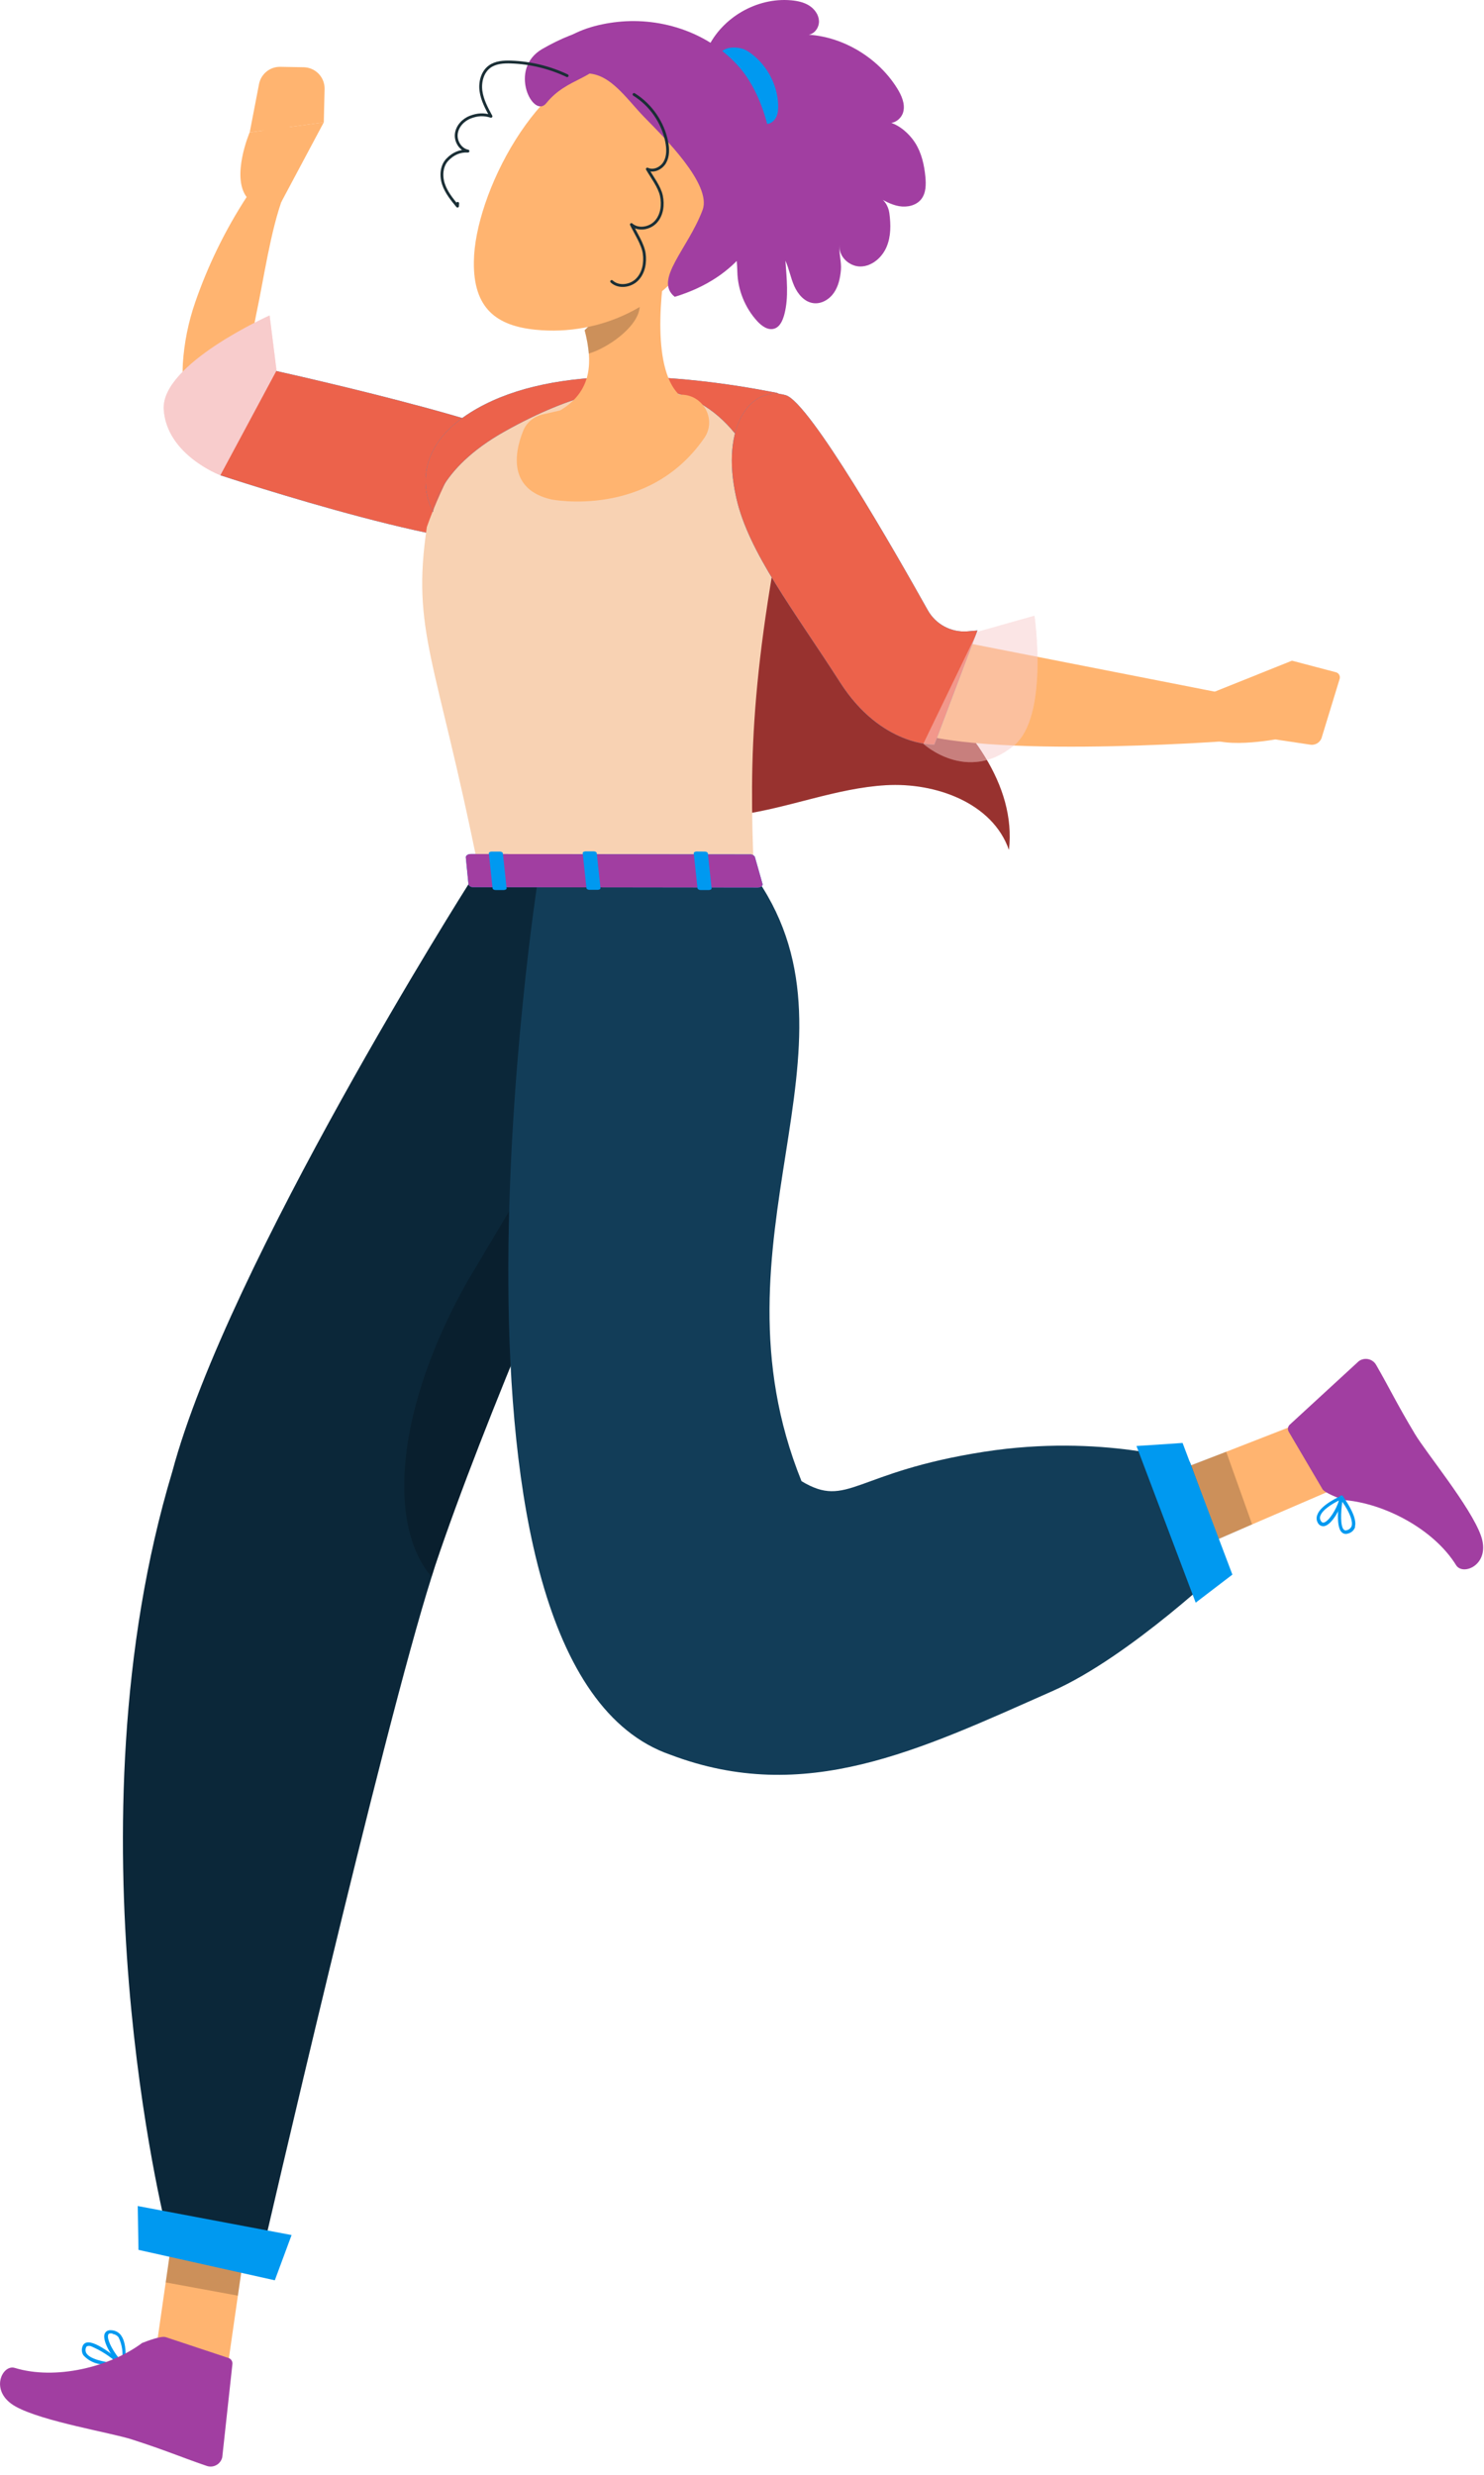 <svg width="96" height="160" viewBox="0 0 96 160" fill="none" xmlns="http://www.w3.org/2000/svg">
<g clip-path="url(#clip0_3351_8984)">
<path d="M45.77 3.137C46.707 1.126 48.972 -0.178 51.179 0.02C51.584 0.057 51.995 0.141 52.34 0.357C52.685 0.574 52.957 0.937 52.979 1.343C53.001 1.748 52.724 2.174 52.322 2.245C54.604 2.396 56.837 3.772 58.041 5.717C58.32 6.168 58.557 6.697 58.437 7.214C58.32 7.731 57.692 8.141 57.241 7.864C58.01 7.911 58.791 8.59 59.204 9.24C59.617 9.889 59.789 10.665 59.863 11.432C59.911 11.933 59.905 12.484 59.595 12.878C59.27 13.291 58.681 13.418 58.164 13.329C57.647 13.239 57.181 12.97 56.727 12.704C57.184 12.836 57.47 13.313 57.533 13.784C57.632 14.517 57.641 15.285 57.351 15.966C57.061 16.645 56.417 17.214 55.68 17.23C54.942 17.247 54.21 16.564 54.327 15.836C54.248 16.351 54.445 16.933 54.399 17.452C54.353 17.971 54.241 18.502 53.944 18.931C53.647 19.36 53.133 19.669 52.615 19.599C52.041 19.524 51.614 19.021 51.379 18.491C51.144 17.962 51.047 17.379 50.808 16.852C50.887 17.973 51.03 19.236 50.74 20.32C50.638 20.702 50.465 21.129 50.087 21.248C49.687 21.375 49.28 21.083 48.995 20.775C48.196 19.907 47.724 18.744 47.698 17.564C47.621 14.155 45.702 10.935 45.128 7.574C44.876 6.099 45.139 4.491 45.77 3.135V3.137Z" fill="#A13EA1"/>
<path d="M28.635 28.563L28.349 28.546L27.977 28.519C27.721 28.489 27.463 28.473 27.202 28.427C26.676 28.364 26.14 28.265 25.591 28.172C24.509 27.97 23.439 27.711 22.384 27.398C21.311 27.078 20.252 26.691 19.197 26.293C18.657 26.051 18.144 25.873 17.625 25.636L16.419 25.093C16.259 25.003 16.137 24.86 16.076 24.686C15.942 24.323 16.355 21.337 16.575 20.321C17.058 18.073 17.503 14.875 18.318 12.727L15.953 12.741C14.575 14.862 13.46 17.141 12.632 19.532C12.184 20.82 11.913 22.165 11.827 23.526C11.781 24.343 11.865 25.161 12.078 25.95C12.346 26.948 12.915 27.84 13.707 28.504C13.915 28.675 14.135 28.829 14.368 28.963L14.823 29.22L15.654 29.675C16.21 29.985 16.788 30.249 17.355 30.531C18.513 31.075 19.7 31.553 20.911 31.966C22.134 32.381 23.38 32.722 24.645 32.992C25.301 33.133 25.933 33.229 26.599 33.306C26.927 33.348 27.268 33.381 27.61 33.405L28.132 33.429C28.325 33.434 28.468 33.438 28.751 33.434L28.637 28.559L28.635 28.563Z" fill="#FFB470"/>
<path d="M18.199 13.057L20.944 7.912L16.15 8.558C16.15 8.558 14.943 11.396 15.956 12.741L18.201 13.057H18.199Z" fill="#FFB470"/>
<path d="M19.646 4.348L18.134 4.321C17.464 4.308 16.883 4.779 16.756 5.438L16.154 8.557L20.945 7.915L20.998 5.761C21.017 4.996 20.411 4.363 19.646 4.348Z" fill="#FFB470"/>
<path d="M17.086 8.681L16.954 7.907C16.888 7.516 16.875 7.116 16.917 6.721L17.212 6.34C17.508 6.308 17.787 6.479 17.897 6.754L18.119 7.314L19.667 9.749L18.741 10.532L17.194 10.64L17.011 10.413C16.594 9.899 16.627 9.156 17.086 8.681Z" fill="#FFB470"/>
<path d="M35.772 29.478C34.866 27.665 16.65 23.713 16.65 23.713L14.252 30.724C14.252 30.724 32.064 36.623 33.855 34.691C35.719 32.681 37.092 32.127 35.77 29.478H35.772Z" fill="#0099F0"/>
<path d="M35.772 29.478C34.866 27.665 16.65 23.713 16.65 23.713L14.252 30.724C14.252 30.724 32.064 36.623 33.855 34.691C35.719 32.681 37.092 32.127 35.77 29.478H35.772Z" fill="#EC624B"/>
<path d="M17.441 20.395L17.889 23.95L14.252 30.726C14.252 30.726 10.78 29.414 10.592 26.473C10.404 23.532 17.441 20.395 17.441 20.395Z" fill="#F8CCCC"/>
<path opacity="0.5" d="M17.441 20.395L17.889 23.95L14.252 30.726C14.252 30.726 10.78 29.414 10.592 26.473C10.404 23.532 17.441 20.395 17.441 20.395Z" fill="#F8CCCC"/>
<path d="M14.627 153.714L9.957 152.863L11.53 141.924L16.201 142.773L14.627 153.714Z" fill="#FFB470"/>
<path d="M86.507 91.059L87.718 95.66L77.498 100.064L75.383 95.396L86.507 91.059Z" fill="#FFB470"/>
<path d="M7.942 153.043C7.99 153.046 8.034 153.021 8.054 152.978C8.07 152.932 8.058 152.883 8.023 152.85C7.843 152.692 6.241 151.281 5.597 151.452C5.474 151.483 5.377 151.575 5.34 151.696C5.263 151.887 5.285 152.105 5.399 152.276C5.674 152.578 6.045 152.778 6.449 152.844C6.94 152.956 7.441 153.022 7.944 153.043H7.942ZM5.869 151.681C6.515 151.953 7.111 152.334 7.628 152.806C6.562 152.714 5.814 152.479 5.599 152.158C5.526 152.043 5.513 151.901 5.562 151.775C5.577 151.725 5.617 151.687 5.669 151.676C5.74 151.661 5.814 151.665 5.883 151.688L5.869 151.681Z" fill="#0099F0"/>
<path d="M8.015 153.033C8.048 153.011 8.068 152.976 8.07 152.936C8.076 152.884 8.287 151.611 7.83 150.985C7.696 150.8 7.488 150.683 7.263 150.659C6.951 150.615 6.839 150.752 6.777 150.864C6.556 151.363 7.389 152.637 7.879 153.024L7.916 153.046C7.949 153.057 7.986 153.053 8.015 153.035V153.033ZM7.299 150.894C7.443 150.916 7.573 150.991 7.665 151.103C7.905 151.591 7.982 152.141 7.888 152.675C7.408 152.207 6.866 151.239 7.004 150.936C7.013 150.91 7.043 150.835 7.25 150.862L7.31 150.897L7.301 150.892L7.299 150.894Z" fill="#0099F0"/>
<path d="M10.706 151.095L14.77 152.444C14.954 152.499 15.066 152.684 15.031 152.871L14.378 158.865C14.284 159.282 13.87 159.542 13.455 159.449C13.425 159.442 13.398 159.434 13.37 159.425C11.611 158.821 10.789 158.443 8.549 157.719C7.176 157.275 2.765 156.557 1.019 155.59C-0.73 154.623 0.138 152.842 0.953 153.088C3.571 153.891 7.095 153.045 9.193 151.477C9.468 151.37 10.431 151 10.708 151.099L10.706 151.095Z" fill="#A13EA1"/>
<path d="M85.546 96.267L83.374 92.576C83.271 92.414 83.31 92.201 83.46 92.084L87.899 88.004C88.243 87.752 88.726 87.829 88.977 88.172C88.994 88.196 89.01 88.222 89.025 88.248C89.952 89.86 90.32 90.686 91.53 92.706C92.271 93.945 95.117 97.388 95.796 99.267C96.474 101.146 94.649 101.915 94.197 101.194C92.757 98.865 89.546 97.181 86.935 96.981C86.658 96.88 85.689 96.524 85.544 96.267H85.546Z" fill="#A13EA1"/>
<path opacity="0.2" d="M11.532 141.924L10.721 147.562L15.39 148.419L16.207 142.781L11.532 141.924Z" fill="black"/>
<path opacity="0.2" d="M72.242 96.533L74.424 101.457L81 98.553L79.323 93.859L72.242 96.533Z" fill="black"/>
<path d="M59.43 44.05C62.658 46.878 65.749 50.685 65.269 54.949C64.208 51.903 60.517 50.573 57.297 50.766C54.078 50.958 51.022 52.243 47.825 52.678C46.345 52.879 44.657 52.826 43.607 51.764C42.514 50.657 42.53 48.889 42.756 47.347C43.163 44.553 44.014 41.823 45.267 39.293C45.974 37.869 46.935 36.388 48.295 35.508C50.108 34.333 50.766 34.647 51.766 36.295C53.682 39.452 56.698 41.654 59.432 44.05H59.43Z" fill="#983230"/>
<path opacity="0.1" d="M59.43 44.05C62.658 46.878 65.749 50.685 65.269 54.949C64.208 51.903 60.517 50.573 57.297 50.766C54.078 50.958 51.022 52.243 47.825 52.678C46.345 52.879 44.657 52.826 43.607 51.764C42.514 50.657 42.53 48.889 42.756 47.347C43.163 44.553 44.014 41.823 45.267 39.293C45.974 37.869 46.935 36.388 48.295 35.508C50.108 34.333 50.766 34.647 51.766 36.295C53.682 39.452 56.698 41.654 59.432 44.05H59.43Z" fill="#983230"/>
<path d="M27.614 34.064C26.61 40.842 28.214 42.524 30.968 56.239L48.763 56.287C48.475 48.897 48.505 42.921 51.66 28.382C51.952 27.059 51.117 25.749 49.793 25.455C49.62 25.417 49.446 25.398 49.27 25.398C47.798 25.398 38.901 25.402 35.999 26.05C33.527 26.644 32.927 26.973 31.364 27.497C30.452 27.809 28.612 31.224 27.614 34.066V34.064Z" fill="#F8D2B3"/>
<path d="M50.244 25.397C50.244 25.397 52.209 25.821 50.883 32.023C49.556 38.224 50.439 17.917 32.641 27.896C28.219 30.377 28.012 33.101 28.012 33.101C28.012 33.101 25.801 29.283 30.861 26.413C35.922 23.544 43.799 24.14 50.244 25.395V25.397Z" fill="#0099F0"/>
<path d="M50.244 25.397C50.244 25.397 52.209 25.821 50.883 32.023C49.556 38.224 50.439 17.917 32.641 27.896C28.219 30.377 28.012 33.101 28.012 33.101C28.012 33.101 25.801 29.283 30.861 26.413C35.922 23.544 43.799 24.14 50.244 25.395V25.397Z" fill="#EC624B"/>
<path d="M10.756 144.076L17.018 145.476C17.018 145.476 24.737 111.967 27.921 101.949C28.003 101.687 28.084 101.434 28.157 101.204C31.324 91.752 37.546 77.46 41.581 68.481C43.815 63.505 45.379 60.156 45.379 60.156L44.347 59.887L36.298 56.252L30.308 57.164C30.308 57.164 14.743 81.708 11.149 95.131C4.191 118.23 10.756 144.076 10.756 144.076Z" fill="#0B2739"/>
<path d="M17.778 147.425L8.958 145.458L8.91 142.623L18.862 144.5L17.778 147.425Z" fill="#0099F0"/>
<path opacity="0.2" d="M27.921 101.95C28.003 101.688 28.084 101.435 28.157 101.205C31.324 91.752 37.546 77.461 41.581 68.482L44.348 59.888L44.88 58.234L43.962 59.781L30.236 82.846C25.669 90.916 24.981 98.504 27.919 101.95H27.921Z" fill="black"/>
<path d="M34.791 56.92C34.791 56.92 26.85 107.727 43.367 113.447C52.08 116.747 59.414 113.168 68.094 109.326C73.114 107.104 79.386 101.095 79.386 101.095L76.975 94.53C76.975 94.53 71.276 92.678 63.682 93.856C55.214 95.17 54.86 97.564 51.851 95.761C45.528 80.125 56.41 67.769 49.014 56.893L34.791 56.918V56.92Z" fill="#123D58"/>
<path d="M76.501 93.289L79.723 101.801L77.349 103.615L73.519 93.487L76.501 93.289Z" fill="#0099F0"/>
<path d="M77.832 47.381C78.638 48.57 82.714 47.766 82.714 47.766L83.58 42.713L78.575 44.72L77.834 47.381H77.832Z" fill="#FFB470"/>
<path d="M83.58 42.713L81.797 47.7L84.808 48.151C85.142 48.179 85.445 47.957 85.518 47.63L86.668 43.871C86.709 43.689 86.599 43.509 86.419 43.462L83.58 42.715V42.713Z" fill="#FFB470"/>
<path d="M50.798 27.381L60.871 41.239L79.384 44.874V47.91C79.384 47.91 61.995 49.2 58.095 46.923C54.194 44.646 47.631 30.863 47.631 30.863L50.8 27.381H50.798Z" fill="#FFB470"/>
<path d="M60.443 48.146L63.232 40.762L62.593 40.816C61.538 40.904 60.529 40.368 60.014 39.443C57.893 35.653 52.385 26.029 50.834 25.552C48.625 24.897 46.561 27.471 47.634 32.203C48.436 35.741 51.341 39.434 54.346 44.122C57.007 48.272 60.447 48.146 60.447 48.146H60.443Z" fill="#0099F0"/>
<path d="M60.443 48.146L63.232 40.762L62.593 40.816C61.538 40.904 60.529 40.368 60.014 39.443C57.893 35.653 52.385 26.029 50.834 25.552C48.625 24.897 46.561 27.471 47.634 32.203C48.436 35.741 51.341 39.434 54.346 44.122C57.007 48.272 60.447 48.146 60.447 48.146H60.443Z" fill="#EC624B"/>
<path d="M86.867 96.723C86.839 96.688 86.795 96.673 86.753 96.682C86.707 96.692 86.674 96.728 86.667 96.772C86.639 96.945 86.351 98.662 86.802 99.068C86.903 99.163 87.048 99.194 87.18 99.152C87.399 99.108 87.58 98.954 87.657 98.745C87.657 98.723 87.654 98.686 87.654 98.686C87.797 98.145 87.221 97.235 86.865 96.723H86.867ZM86.835 97.099C87.331 97.794 87.531 98.379 87.435 98.668C87.38 98.805 87.259 98.904 87.114 98.932C87.056 98.956 86.99 98.945 86.942 98.904C86.694 98.69 86.736 97.765 86.834 97.081V97.097L86.835 97.099Z" fill="#0099F0"/>
<path d="M86.897 96.814C86.899 96.774 86.884 96.735 86.853 96.71C86.818 96.691 86.774 96.693 86.741 96.717C86.69 96.741 85.431 97.286 85.215 97.943C85.149 98.106 85.16 98.289 85.244 98.442C85.321 98.609 85.503 98.702 85.684 98.665C86.163 98.552 86.703 97.57 86.844 96.998C86.866 96.937 86.882 96.877 86.897 96.812V96.814ZM85.396 98.04C85.404 98.031 85.409 98.02 85.411 98.007C85.541 97.605 86.207 97.212 86.616 97.007C86.457 97.567 85.961 98.368 85.635 98.436C85.582 98.445 85.512 98.444 85.442 98.319C85.389 98.236 85.374 98.133 85.398 98.038L85.396 98.04Z" fill="#0099F0"/>
<path d="M48.828 55.384L49.319 57.114C49.386 57.248 49.23 57.386 49.004 57.384L30.638 57.36C30.462 57.371 30.318 57.272 30.305 57.165L30.133 55.432C30.126 55.314 30.274 55.209 30.467 55.215L48.512 55.237C48.635 55.226 48.754 55.283 48.824 55.384H48.828Z" fill="#0099F0"/>
<path d="M48.828 55.384L49.319 57.114C49.386 57.248 49.23 57.386 49.004 57.384L30.638 57.36C30.462 57.371 30.318 57.272 30.305 57.165L30.133 55.432C30.126 55.314 30.274 55.209 30.467 55.215L48.512 55.237C48.635 55.226 48.754 55.283 48.824 55.384H48.828Z" fill="#A13EA1"/>
<path d="M45.324 57.544H45.858C45.959 57.539 46.041 57.491 46.032 57.427L45.791 55.174C45.788 55.11 45.694 55.056 45.588 55.058L45.054 55.053C44.953 55.058 44.87 55.106 44.88 55.176L45.12 57.423C45.129 57.487 45.223 57.544 45.324 57.544Z" fill="#0099F0"/>
<path d="M32.064 57.543H32.598C32.699 57.537 32.782 57.489 32.772 57.425L32.532 55.178C32.528 55.108 32.435 55.055 32.332 55.057H31.798C31.697 55.062 31.615 55.11 31.624 55.174L31.864 57.422C31.868 57.491 31.956 57.544 32.064 57.543Z" fill="#0099F0"/>
<path d="M38.136 57.529H38.67C38.771 57.524 38.854 57.476 38.845 57.412L38.604 55.164C38.601 55.094 38.507 55.041 38.404 55.043H37.87C37.769 55.048 37.687 55.096 37.696 55.16L37.936 57.408C37.94 57.478 38.028 57.531 38.136 57.529Z" fill="#0099F0"/>
<path d="M43.245 15.953C42.68 18.85 42.128 24.089 44.093 25.668C44.093 25.668 43.31 28.643 38.044 29.435C32.229 30.312 35.281 27.002 35.281 27.002C38.444 25.749 38.367 23.459 37.82 21.353L43.244 15.955L43.245 15.953Z" fill="#FFB470"/>
<path d="M38.309 26.052L35.097 26.797C34.535 26.928 34.062 27.313 33.846 27.849C33.22 29.397 32.946 31.663 35.671 32.291C35.671 32.291 41.946 33.551 45.559 28.319C46.403 27.096 45.447 25.44 43.964 25.52C42.597 25.594 40.735 25.748 38.309 26.054V26.052Z" fill="#FFB470"/>
<path opacity="0.2" d="M41.029 18.156L37.82 21.349C37.956 21.842 38.044 22.349 38.086 22.859C39.297 22.505 41.244 21.167 41.378 19.89C41.382 19.294 41.264 18.705 41.029 18.156Z" fill="black"/>
<path d="M46.798 12.285C46.337 13.742 45.789 14.99 45.157 16.07C43.018 19.733 38.868 21.74 34.648 21.318C32.118 21.065 30.611 19.94 30.655 16.916C30.696 12.562 34.774 4.614 39.725 3.906C43.244 3.379 46.523 5.807 47.047 9.326C47.196 10.318 47.11 11.333 46.796 12.287L46.798 12.285Z" fill="#FFB470"/>
<path d="M48.346 3.293C49.524 4.042 50.294 5.39 50.34 6.785C50.349 7.051 50.331 7.324 50.217 7.563C50.103 7.801 49.874 8.001 49.608 8.016C49.203 8.038 48.904 7.656 48.68 7.317C48.337 6.792 47.993 6.267 47.65 5.742C47.315 5.227 46.755 4.631 46.572 4.042C46.239 2.972 47.715 2.895 48.344 3.295L48.346 3.293Z" fill="#0099F0"/>
<path d="M47.837 4.355C50.667 7.623 51.931 16.668 43.65 19.191C42.267 18.096 44.502 16.101 45.45 13.577C46.07 11.925 42.916 8.841 41.683 7.579C40.45 6.316 39.322 4.485 37.581 4.779C37.126 4.856 36.64 5.006 36.219 4.816C34.842 4.192 35.509 3.366 36.203 2.79C37.221 1.942 38.656 1.557 39.955 1.416C42.837 1.104 45.916 2.14 47.836 4.357L47.837 4.355Z" fill="#A13EA1"/>
<path d="M39.215 3.54C38.571 5.178 36.712 4.963 35.336 6.675C34.492 7.723 32.832 4.455 35.09 3.16C37.349 1.863 40.224 0.973 39.215 3.54Z" fill="#A13EA1"/>
<g opacity="0.5">
<path d="M66.921 39.805L63.231 40.849L59.732 48.087C59.732 48.087 62.547 50.687 65.585 48.203C67.868 46.337 66.921 39.806 66.921 39.806V39.805Z" fill="#F8CCCC"/>
<g opacity="0.5">
<path d="M66.921 39.805L63.231 40.849L59.732 48.087C59.732 48.087 62.547 50.687 65.585 48.203C67.868 46.337 66.921 39.806 66.921 39.806V39.805Z" fill="#F8CCCC"/>
</g>
</g>
<path d="M41.014 6.107C42.102 6.781 42.889 7.922 43.132 9.177C43.216 9.617 43.231 10.098 43.012 10.489C42.794 10.88 42.279 11.131 41.877 10.931C42.174 11.445 42.66 12.072 42.785 12.652C42.91 13.232 42.831 13.889 42.436 14.331C42.042 14.775 41.289 14.909 40.844 14.516C41.11 15.061 41.585 15.78 41.673 16.382C41.761 16.984 41.64 17.646 41.212 18.078C40.785 18.509 40.014 18.612 39.57 18.197" stroke="#1A2E35" stroke-width="0.183" stroke-linecap="round" stroke-linejoin="round"/>
<path d="M36.69 4.894C35.554 4.356 34.309 4.054 33.052 4.011C32.573 3.995 32.061 4.028 31.674 4.309C31.199 4.655 31.034 5.309 31.114 5.89C31.195 6.472 31.481 7.002 31.762 7.519C31.291 7.371 30.89 7.395 30.428 7.571C29.966 7.747 29.579 8.16 29.52 8.652C29.459 9.143 29.788 9.675 30.274 9.769C29.746 9.74 29.307 9.94 28.94 10.323C28.551 10.73 28.511 11.378 28.691 11.912C28.872 12.446 29.237 12.894 29.597 13.328C29.601 13.268 29.604 13.207 29.608 13.147" stroke="#1A2E35" stroke-width="0.183" stroke-linecap="round" stroke-linejoin="round"/>
</g>
<defs>
<clipPath id="clip0_3351_8984">
<rect width="95.947" height="159.464" fill="white"/>
</clipPath>
</defs>
</svg>

